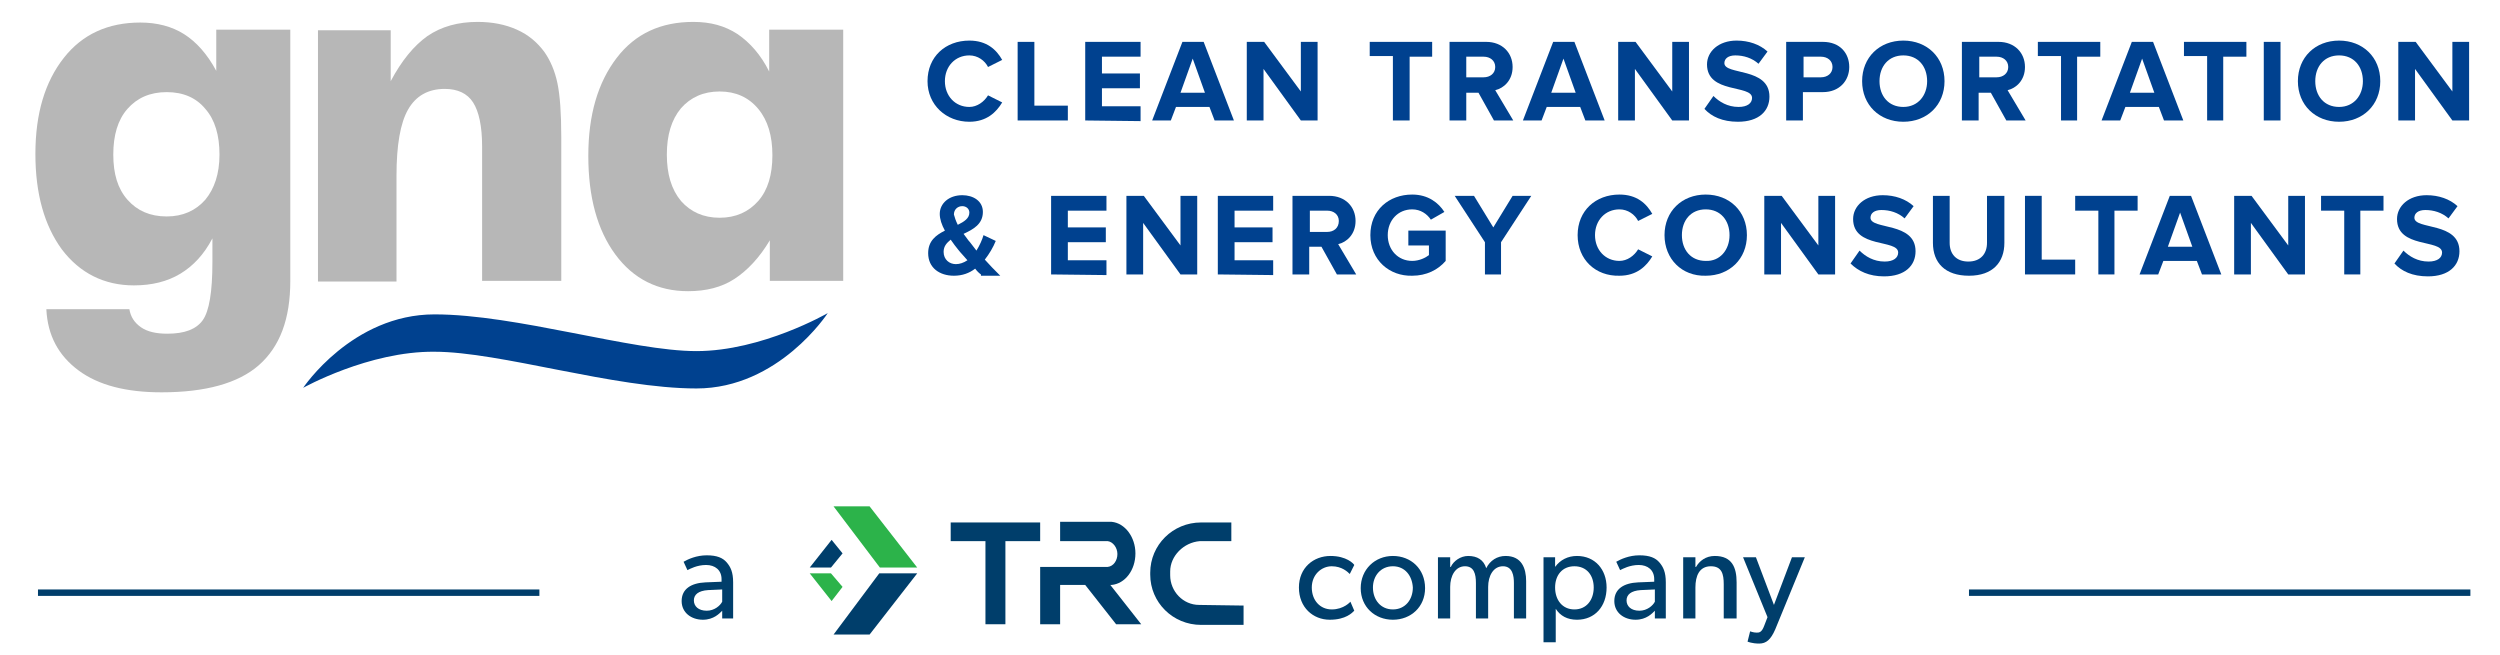 <?xml version="1.0" encoding="UTF-8"?> <svg xmlns="http://www.w3.org/2000/svg" width="500" height="131" viewBox="0 0 500 131" fill="none"><path d="M185.505 16.234C185.505 11.338 189.109 8.117 193.872 8.117C197.348 8.117 199.279 9.921 200.438 11.982L197.606 13.4C196.962 12.111 195.546 11.081 193.872 11.081C191.04 11.081 188.98 13.271 188.98 16.234C188.98 19.198 191.04 21.388 193.872 21.388C195.417 21.388 196.833 20.357 197.606 19.069L200.438 20.486C199.279 22.419 197.348 24.351 193.872 24.351C189.238 24.351 185.505 21.001 185.505 16.234Z" fill="#00418F"></path><path d="M203.527 24.094V8.375H206.874V21.13H213.569V24.094H203.527Z" fill="#00418F"></path><path d="M217.044 24.094V8.375H228.115V11.338H220.391V14.688H227.987V17.651H220.391V21.259H228.115V24.223L217.044 24.094Z" fill="#00418F"></path><path d="M242.92 24.094L241.89 21.388H235.196L234.166 24.094H230.432L236.483 8.375H240.731L246.782 24.094H242.92ZM238.543 11.725L236.097 18.553H240.989L238.543 11.725Z" fill="#00418F"></path><path d="M260.17 24.094L252.704 13.786V24.094H249.356V8.375H252.832L260.17 18.296V8.375H263.517V24.094H260.17Z" fill="#00418F"></path><path d="M278.579 24.094V11.209H273.944V8.375H286.431V11.338H281.926V24.094H278.579Z" fill="#00418F"></path><path d="M298.79 24.094L295.7 18.553H293.254V24.094H289.907V8.375H297.245C300.463 8.375 302.523 10.565 302.523 13.4C302.523 16.105 300.721 17.651 299.047 18.038L302.652 24.094H298.79ZM299.047 13.4C299.047 12.111 298.017 11.338 296.73 11.338H293.254V15.461H296.73C298.017 15.461 299.047 14.688 299.047 13.4Z" fill="#00418F"></path><path d="M317.07 24.094L316.04 21.388H309.346L308.316 24.094H304.583L310.633 8.375H314.882L320.932 24.094H317.07ZM312.693 11.725L310.247 18.553H315.139L312.693 11.725Z" fill="#00418F"></path><path d="M334.449 24.094L326.983 13.786V24.094H323.635V8.375H327.111L334.449 18.296V8.375H337.796V24.094H334.449Z" fill="#00418F"></path><path d="M340.886 21.774L342.688 19.198C343.847 20.357 345.52 21.388 347.709 21.388C349.511 21.388 350.412 20.615 350.412 19.584C350.412 16.878 341.401 18.811 341.401 12.884C341.401 10.307 343.718 8.117 347.322 8.117C349.768 8.117 351.957 8.89 353.502 10.307L351.699 12.755C350.412 11.596 348.738 11.081 347.065 11.081C345.649 11.081 344.876 11.725 344.876 12.627C344.876 15.075 353.888 13.4 353.888 19.326C353.888 22.161 351.828 24.351 347.58 24.351C344.49 24.351 342.302 23.321 340.886 21.774Z" fill="#00418F"></path><path d="M357.235 24.094V8.375H364.573C368.048 8.375 369.851 10.694 369.851 13.4C369.851 16.105 367.92 18.424 364.573 18.424H360.582V24.094H357.235ZM366.504 13.4C366.504 12.111 365.474 11.338 364.186 11.338H360.711V15.461H364.186C365.474 15.461 366.504 14.688 366.504 13.4Z" fill="#00418F"></path><path d="M372.425 16.234C372.425 11.467 375.901 8.117 380.664 8.117C385.427 8.117 388.903 11.467 388.903 16.234C388.903 21.001 385.427 24.351 380.664 24.351C375.901 24.351 372.425 21.001 372.425 16.234ZM385.427 16.234C385.427 13.271 383.625 11.081 380.664 11.081C377.703 11.081 375.901 13.271 375.901 16.234C375.901 19.198 377.703 21.388 380.664 21.388C383.625 21.388 385.427 19.069 385.427 16.234Z" fill="#00418F"></path><path d="M401.262 24.094L398.172 18.553H395.726V24.094H392.379V8.375H399.717C402.935 8.375 404.995 10.565 404.995 13.4C404.995 16.105 403.193 17.651 401.519 18.038L405.124 24.094H401.262ZM401.648 13.4C401.648 12.111 400.618 11.338 399.331 11.338H395.855V15.461H399.331C400.618 15.461 401.648 14.688 401.648 13.4Z" fill="#00418F"></path><path d="M412.204 24.094V11.209H407.57V8.375H420.057V11.338H415.422V24.094H412.204Z" fill="#00418F"></path><path d="M432.801 24.094L431.771 21.388H425.077L424.047 24.094H420.314L426.365 8.375H430.613L436.663 24.094H432.801ZM428.424 11.725L425.978 18.553H430.87L428.424 11.725Z" fill="#00418F"></path><path d="M441.426 24.094V11.209H436.792V8.375H449.279V11.338H444.645V24.094H441.426Z" fill="#00418F"></path><path d="M452.755 24.094V8.375H456.102V24.094H452.755Z" fill="#00418F"></path><path d="M459.578 16.234C459.578 11.467 463.053 8.117 467.817 8.117C472.58 8.117 476.055 11.467 476.055 16.234C476.055 21.001 472.58 24.351 467.817 24.351C463.053 24.351 459.578 21.001 459.578 16.234ZM472.58 16.234C472.58 13.271 470.777 11.081 467.817 11.081C464.856 11.081 463.053 13.271 463.053 16.234C463.053 19.198 464.856 21.388 467.817 21.388C470.777 21.388 472.58 19.069 472.58 16.234Z" fill="#00418F"></path><path d="M490.474 24.094L483.007 13.786V24.094H479.66V8.375H483.136L490.474 18.296V8.375H493.821V24.094H490.474Z" fill="#00418F"></path><path d="M196.19 54.887C195.803 54.63 195.417 54.243 195.031 53.728C193.872 54.63 192.456 55.145 190.783 55.145C187.951 55.145 185.633 53.599 185.633 50.635C185.633 48.187 187.178 47.028 188.98 46.126C188.337 44.966 187.951 43.807 187.951 42.776C187.951 40.714 189.753 39.039 192.456 39.039C194.645 39.039 196.576 40.199 196.576 42.389C196.576 44.837 194.645 45.868 192.714 46.77C193.229 47.414 193.615 48.059 194.001 48.445C194.387 48.96 194.902 49.605 195.288 50.12C195.932 49.089 196.447 47.93 196.704 47.028L199.15 48.187C198.635 49.476 197.863 50.764 196.962 51.924C197.863 52.955 198.893 53.985 200.052 55.145H196.19V54.887ZM193.486 52.053C192.842 51.279 192.07 50.507 191.684 49.991C191.169 49.347 190.654 48.703 190.139 47.93C189.367 48.574 188.723 49.218 188.723 50.378C188.723 51.924 189.882 52.826 191.169 52.826C191.941 52.826 192.714 52.568 193.486 52.053ZM191.555 44.966C192.842 44.322 193.872 43.678 193.872 42.518C193.872 41.745 193.229 41.23 192.456 41.23C191.555 41.23 190.783 41.874 190.783 42.905C190.911 43.42 191.169 44.193 191.555 44.966Z" fill="#00418F"></path><path d="M210.221 54.887V39.168H221.292V42.132H213.568V45.482H221.164V48.445H213.568V52.053H221.292V55.016L210.221 54.887Z" fill="#00418F"></path><path d="M236.097 54.887L228.63 44.58V54.887H225.283V39.168H228.759L236.097 49.089V39.168H239.444V54.887H236.097Z" fill="#00418F"></path><path d="M243.563 54.887V39.168H254.635V42.132H246.911V45.482H254.506V48.445H246.911V52.053H254.635V55.016L243.563 54.887Z" fill="#00418F"></path><path d="M267.379 54.887L264.29 49.347H261.844V54.887H258.497V39.168H265.834C269.053 39.168 271.112 41.359 271.112 44.193C271.112 46.899 269.31 48.445 267.637 48.832L271.241 54.887H267.379ZM267.765 44.193C267.765 42.905 266.736 42.132 265.448 42.132H261.972V46.384H265.448C266.736 46.384 267.765 45.611 267.765 44.193Z" fill="#00418F"></path><path d="M274.073 47.028C274.073 42.003 277.807 38.911 282.441 38.911C285.659 38.911 287.719 40.586 288.878 42.389L286.174 43.935C285.402 42.776 284.114 41.874 282.441 41.874C279.609 41.874 277.549 44.064 277.549 47.028C277.549 49.991 279.609 52.181 282.441 52.181C283.857 52.181 285.144 51.537 285.788 51.022V49.089H281.669V46.126H289.135V52.181C287.59 53.985 285.273 55.145 282.441 55.145C277.935 55.274 274.073 52.053 274.073 47.028Z" fill="#00418F"></path><path d="M296.988 54.887V48.445L290.937 39.168H294.799L298.661 45.482L302.523 39.168H306.257L300.206 48.445V54.887H296.988Z" fill="#00418F"></path><path d="M315.525 47.028C315.525 42.132 319.13 38.911 323.893 38.911C327.369 38.911 329.3 40.715 330.458 42.776L327.626 44.193C326.983 42.905 325.567 41.874 323.893 41.874C321.061 41.874 319.001 44.064 319.001 47.028C319.001 49.991 321.061 52.181 323.893 52.181C325.438 52.181 326.854 51.151 327.626 49.862L330.458 51.28C329.3 53.212 327.369 55.145 323.893 55.145C319.13 55.274 315.525 51.924 315.525 47.028Z" fill="#00418F"></path><path d="M332.904 47.028C332.904 42.261 336.38 38.911 341.143 38.911C345.906 38.911 349.382 42.261 349.382 47.028C349.382 51.795 345.906 55.145 341.143 55.145C336.38 55.274 332.904 51.795 332.904 47.028ZM345.906 47.028C345.906 44.064 344.104 41.874 341.143 41.874C338.182 41.874 336.38 44.064 336.38 47.028C336.38 49.991 338.182 52.181 341.143 52.181C343.975 52.31 345.906 49.991 345.906 47.028Z" fill="#00418F"></path><path d="M363.671 54.887L356.205 44.58V54.887H352.858V39.168H356.334L363.671 49.089V39.168H367.019V54.887H363.671Z" fill="#00418F"></path><path d="M370.108 52.697L371.91 50.12C373.069 51.279 374.743 52.31 376.931 52.31C378.733 52.31 379.634 51.537 379.634 50.507C379.634 47.801 370.623 49.733 370.623 43.807C370.623 41.23 372.94 39.039 376.545 39.039C378.991 39.039 381.179 39.812 382.724 41.23L380.922 43.678C379.634 42.518 377.961 42.003 376.287 42.003C374.871 42.003 374.099 42.647 374.099 43.549C374.099 45.997 383.11 44.322 383.11 50.249C383.11 53.083 381.05 55.274 376.802 55.274C373.841 55.274 371.653 54.243 370.108 52.697Z" fill="#00418F"></path><path d="M386.586 48.574V39.168H389.933V48.574C389.933 50.764 391.22 52.31 393.666 52.31C396.112 52.31 397.4 50.764 397.4 48.574V39.168H400.875V48.574C400.875 52.439 398.558 55.145 393.795 55.145C389.032 55.145 386.586 52.568 386.586 48.574Z" fill="#00418F"></path><path d="M404.995 54.887V39.168H408.342V51.924H415.036V54.887H404.995Z" fill="#00418F"></path><path d="M419.671 54.887V42.132H415.036V39.168H427.523V42.132H422.889V54.887H419.671Z" fill="#00418F"></path><path d="M440.397 54.887L439.367 52.181H432.673L431.643 54.887H427.909L433.96 39.168H438.208L444.259 54.887H440.397ZM436.02 42.518L433.574 49.347H438.466L436.02 42.518Z" fill="#00418F"></path><path d="M457.647 54.887L450.18 44.58V54.887H446.833V39.168H450.309L457.647 49.089V39.168H460.994V54.887H457.647Z" fill="#00418F"></path><path d="M468.847 54.887V42.132H464.212V39.168H476.699V42.132H472.065V54.887H468.847Z" fill="#00418F"></path><path d="M478.888 52.697L480.69 50.12C481.849 51.279 483.522 52.31 485.711 52.31C487.513 52.31 488.414 51.537 488.414 50.507C488.414 47.801 479.403 49.733 479.403 43.807C479.403 41.23 481.72 39.039 485.324 39.039C487.77 39.039 489.959 39.812 491.504 41.23L489.701 43.678C488.414 42.518 486.74 42.003 485.067 42.003C483.651 42.003 482.878 42.647 482.878 43.549C482.878 45.997 491.89 44.322 491.89 50.249C491.89 53.083 489.83 55.274 485.582 55.274C482.492 55.274 480.304 54.243 478.888 52.697Z" fill="#00418F"></path><path d="M60.633 77.564C60.633 77.564 70.417 62.876 86.895 62.876C103.244 62.876 126.287 70.22 139.289 70.22C152.42 70.22 165.551 62.618 165.551 62.618C165.551 62.618 155.767 77.692 139.289 77.692C122.811 77.692 100.026 70.348 86.895 70.348C73.764 70.22 60.633 77.564 60.633 77.564Z" fill="#00418F"></path><path d="M58.059 5.927V56.175C58.059 63.777 55.999 69.318 51.751 73.054C47.631 76.662 41.066 78.465 32.312 78.465C25.232 78.465 19.696 77.048 15.706 74.085C11.715 71.121 9.526 67.127 9.269 61.845H25.875C26.133 63.391 26.905 64.55 28.193 65.452C29.48 66.354 31.282 66.741 33.471 66.741C36.946 66.741 39.264 65.839 40.551 64.035C41.838 62.231 42.482 58.366 42.482 52.439V47.672C40.808 50.893 38.62 53.212 36.045 54.758C33.471 56.304 30.381 57.077 26.776 57.077C20.855 57.077 15.963 54.629 12.358 49.862C8.883 45.095 7.08 38.782 7.08 30.793C7.08 22.676 9.011 16.363 12.745 11.596C16.478 6.829 21.627 4.509 28.064 4.509C31.411 4.509 34.372 5.282 36.818 6.829C39.264 8.375 41.452 10.823 43.254 14.173V5.927H58.059ZM43.898 30.922C43.898 27.057 42.997 23.965 41.066 21.774C39.264 19.584 36.689 18.424 33.342 18.424C29.995 18.424 27.42 19.584 25.489 21.774C23.558 23.965 22.657 27.057 22.657 30.922C22.657 34.788 23.558 37.751 25.489 39.941C27.42 42.132 29.995 43.291 33.342 43.291C36.56 43.291 39.135 42.132 41.066 39.941C42.868 37.751 43.898 34.788 43.898 30.922Z" fill="#B7B7B7"></path><path d="M63.594 56.304V6.056H78.141V16.234C80.33 12.111 82.775 9.148 85.479 7.215C88.311 5.283 91.658 4.381 95.52 4.381C98.481 4.381 101.056 4.896 103.373 5.927C105.69 6.957 107.492 8.504 108.908 10.436C110.067 12.111 110.968 14.173 111.483 16.621C111.998 19.069 112.255 22.676 112.255 27.444V56.176H96.421V29.247C96.421 25.253 95.778 22.29 94.619 20.486C93.46 18.682 91.529 17.78 88.955 17.78C85.608 17.78 83.162 19.198 81.617 21.903C80.072 24.609 79.3 28.99 79.3 35.174V56.304H63.594Z" fill="#B7B7B7"></path><path d="M168.641 5.927V56.176H153.965V48.059C151.905 51.537 149.459 54.114 146.885 55.789C144.31 57.464 141.22 58.237 137.616 58.237C131.565 58.237 126.674 55.789 123.069 50.893C119.464 45.997 117.662 39.426 117.662 31.18C117.662 22.934 119.593 16.492 123.326 11.596C127.06 6.7 132.209 4.381 138.646 4.381C142.122 4.381 144.954 5.154 147.528 6.829C149.974 8.504 152.163 10.952 153.836 14.302V5.927H168.641ZM154.48 31.051C154.48 27.186 153.579 24.094 151.648 21.774C149.717 19.455 147.142 18.296 143.924 18.296C140.705 18.296 138.131 19.455 136.2 21.646C134.269 23.965 133.368 27.057 133.368 30.922C133.368 34.788 134.269 37.88 136.2 40.199C138.131 42.389 140.705 43.549 143.924 43.549C147.142 43.549 149.717 42.389 151.648 40.199C153.579 38.009 154.48 34.916 154.48 31.051Z" fill="#B7B7B7"></path><path d="M166.71 126.911H173.919L183.445 114.67H175.85L166.71 126.911Z" fill="#003E6B"></path><path d="M183.445 113.511H175.978L166.71 101.271H173.919L183.445 113.511Z" fill="#2CB34A"></path><path d="M166.323 107.971L168.512 110.676L166.195 113.511H161.946L166.323 107.971Z" fill="#003E6B"></path><path d="M166.323 120.211L168.512 117.376L166.195 114.67H161.946L166.323 120.211Z" fill="#2CB34A"></path><path d="M208.033 104.492H190.139V108.228H197.091V124.849H201.081V108.228H208.033V104.492Z" fill="#003E6B"></path><path d="M248.713 121.113L239.83 120.984C236.612 120.984 234.037 118.278 234.037 115.057V114.284C234.037 111.192 236.74 108.486 239.959 108.228H240.216H246.267V104.492H240.216C234.552 104.492 230.046 109.001 230.046 114.542V114.928C230.046 120.468 234.552 124.978 240.216 124.978H248.713V121.113Z" fill="#003E6B"></path><path d="M228.244 124.849L222.065 116.99H222.322C225.026 116.732 227.085 114.026 227.085 110.676C227.085 107.455 225.026 104.621 222.322 104.363H212.024V108.228H221.55C222.58 108.357 223.481 109.517 223.481 110.805C223.481 112.094 222.709 113.253 221.55 113.382H212.024H208.033V124.849H212.024V116.99H217.044L223.223 124.849H228.244Z" fill="#003E6B"></path><path d="M146.885 123.69H144.439V122.143C143.924 122.659 142.765 123.947 140.577 123.947C138.259 123.947 136.328 122.53 136.328 120.211C136.328 117.763 138.259 116.603 141.092 116.474L144.31 116.345V115.83C144.31 114.026 143.023 112.996 141.22 112.996C139.418 112.996 138.002 113.769 137.487 114.026L136.715 112.351C137.616 111.836 139.289 111.063 141.349 111.063C143.409 111.063 144.567 111.578 145.34 112.48C146.112 113.382 146.627 114.413 146.627 116.474V123.69H146.885ZM144.439 117.892L141.607 118.02C139.676 118.149 138.774 118.922 138.774 120.082C138.774 121.241 139.676 122.143 141.349 122.143C142.894 122.143 144.052 121.113 144.439 120.34V117.892Z" fill="#003E6B"></path><path d="M270.855 122.143C270.469 122.53 269.181 123.947 265.963 123.947C262.616 123.947 259.784 121.499 259.784 117.505C259.784 113.511 262.745 111.192 266.092 111.192C269.31 111.192 270.726 112.738 270.855 112.996L269.954 114.799C269.567 114.413 268.409 113.253 266.349 113.253C264.289 113.253 262.358 114.928 262.358 117.505C262.358 120.082 264.032 121.886 266.349 121.886C268.795 121.886 270.082 120.34 270.082 120.34L270.855 122.143Z" fill="#003E6B"></path><path d="M278.579 123.947C274.974 123.947 272.142 121.37 272.142 117.634C272.142 113.897 274.974 111.192 278.579 111.192C282.183 111.192 285.015 113.769 285.015 117.634C285.015 121.37 282.183 123.947 278.579 123.947ZM278.579 113.253C276.133 113.253 274.588 115.186 274.588 117.505C274.588 119.953 276.133 121.886 278.579 121.886C281.025 121.886 282.569 119.953 282.569 117.505C282.441 115.186 281.025 113.253 278.579 113.253Z" fill="#003E6B"></path><path d="M305.227 123.69H302.781V116.603C302.781 115.186 302.523 113.253 300.592 113.253C298.661 113.253 297.631 115.186 297.631 117.376V123.69H295.185V116.603C295.185 114.799 294.799 113.253 292.997 113.253C291.066 113.253 290.036 115.186 290.036 117.376V123.69H287.59V111.449H290.036V113.382H290.165C290.68 112.223 292.096 111.192 293.641 111.192C295.443 111.192 296.73 111.965 297.245 113.64C298.017 112.094 299.434 111.192 301.107 111.192C304.325 111.192 305.227 113.64 305.227 116.217V123.69Z" fill="#003E6B"></path><path d="M315.397 123.947C313.466 123.947 312.049 123.174 311.148 121.757V128.457H308.702V111.449H311.02V113.382C312.049 111.965 313.594 111.192 315.397 111.192C319.001 111.192 321.318 113.897 321.318 117.505C321.318 121.242 319.001 123.947 315.397 123.947ZM314.882 113.253C312.436 113.253 311.02 115.057 311.02 117.505C311.02 119.953 312.436 121.886 314.882 121.886C317.328 121.886 318.744 119.953 318.744 117.505C318.744 115.057 317.328 113.253 314.882 113.253Z" fill="#003E6B"></path><path d="M333.419 123.69H330.973V122.143C330.458 122.659 329.3 123.947 327.111 123.947C324.794 123.947 322.863 122.53 322.863 120.211C322.863 117.763 324.794 116.603 327.626 116.474L330.844 116.345V115.83C330.844 114.026 329.557 112.996 327.755 112.996C325.953 112.996 324.537 113.769 324.022 114.026L323.249 112.351C324.15 111.836 325.824 111.063 327.884 111.063C329.943 111.063 331.102 111.578 331.874 112.48C332.647 113.382 333.162 114.413 333.162 116.474V123.69H333.419ZM330.973 117.892L328.141 118.02C326.21 118.149 325.309 118.922 325.309 120.082C325.309 121.241 326.21 122.143 327.884 122.143C329.428 122.143 330.587 121.113 330.973 120.34V117.892Z" fill="#003E6B"></path><path d="M347.194 123.69H344.748V116.861C344.748 114.799 344.361 113.253 342.173 113.253C339.856 113.253 339.083 115.186 339.083 117.505V123.69H336.637V111.449H339.083V113.382H339.212C339.856 112.223 341.143 111.192 342.945 111.192C346.421 111.192 347.322 113.511 347.322 116.474V123.69H347.194Z" fill="#003E6B"></path><path d="M360.968 111.449L355.046 125.88C354.145 127.941 353.244 128.714 351.828 128.714C350.412 128.714 349.511 128.328 349.511 128.328L350.026 126.266C350.026 126.266 350.669 126.524 351.313 126.524C351.828 126.524 352.343 126.524 352.858 125.107L353.502 123.432L348.61 111.449H351.184L354.789 120.984L358.393 111.449H360.968Z" fill="#003E6B"></path><path d="M107.878 117.892H7.595V119.18H107.878V117.892Z" fill="#003E6B"></path><path d="M494.078 117.892H393.795V119.18H494.078V117.892Z" fill="#003E6B"></path></svg> 